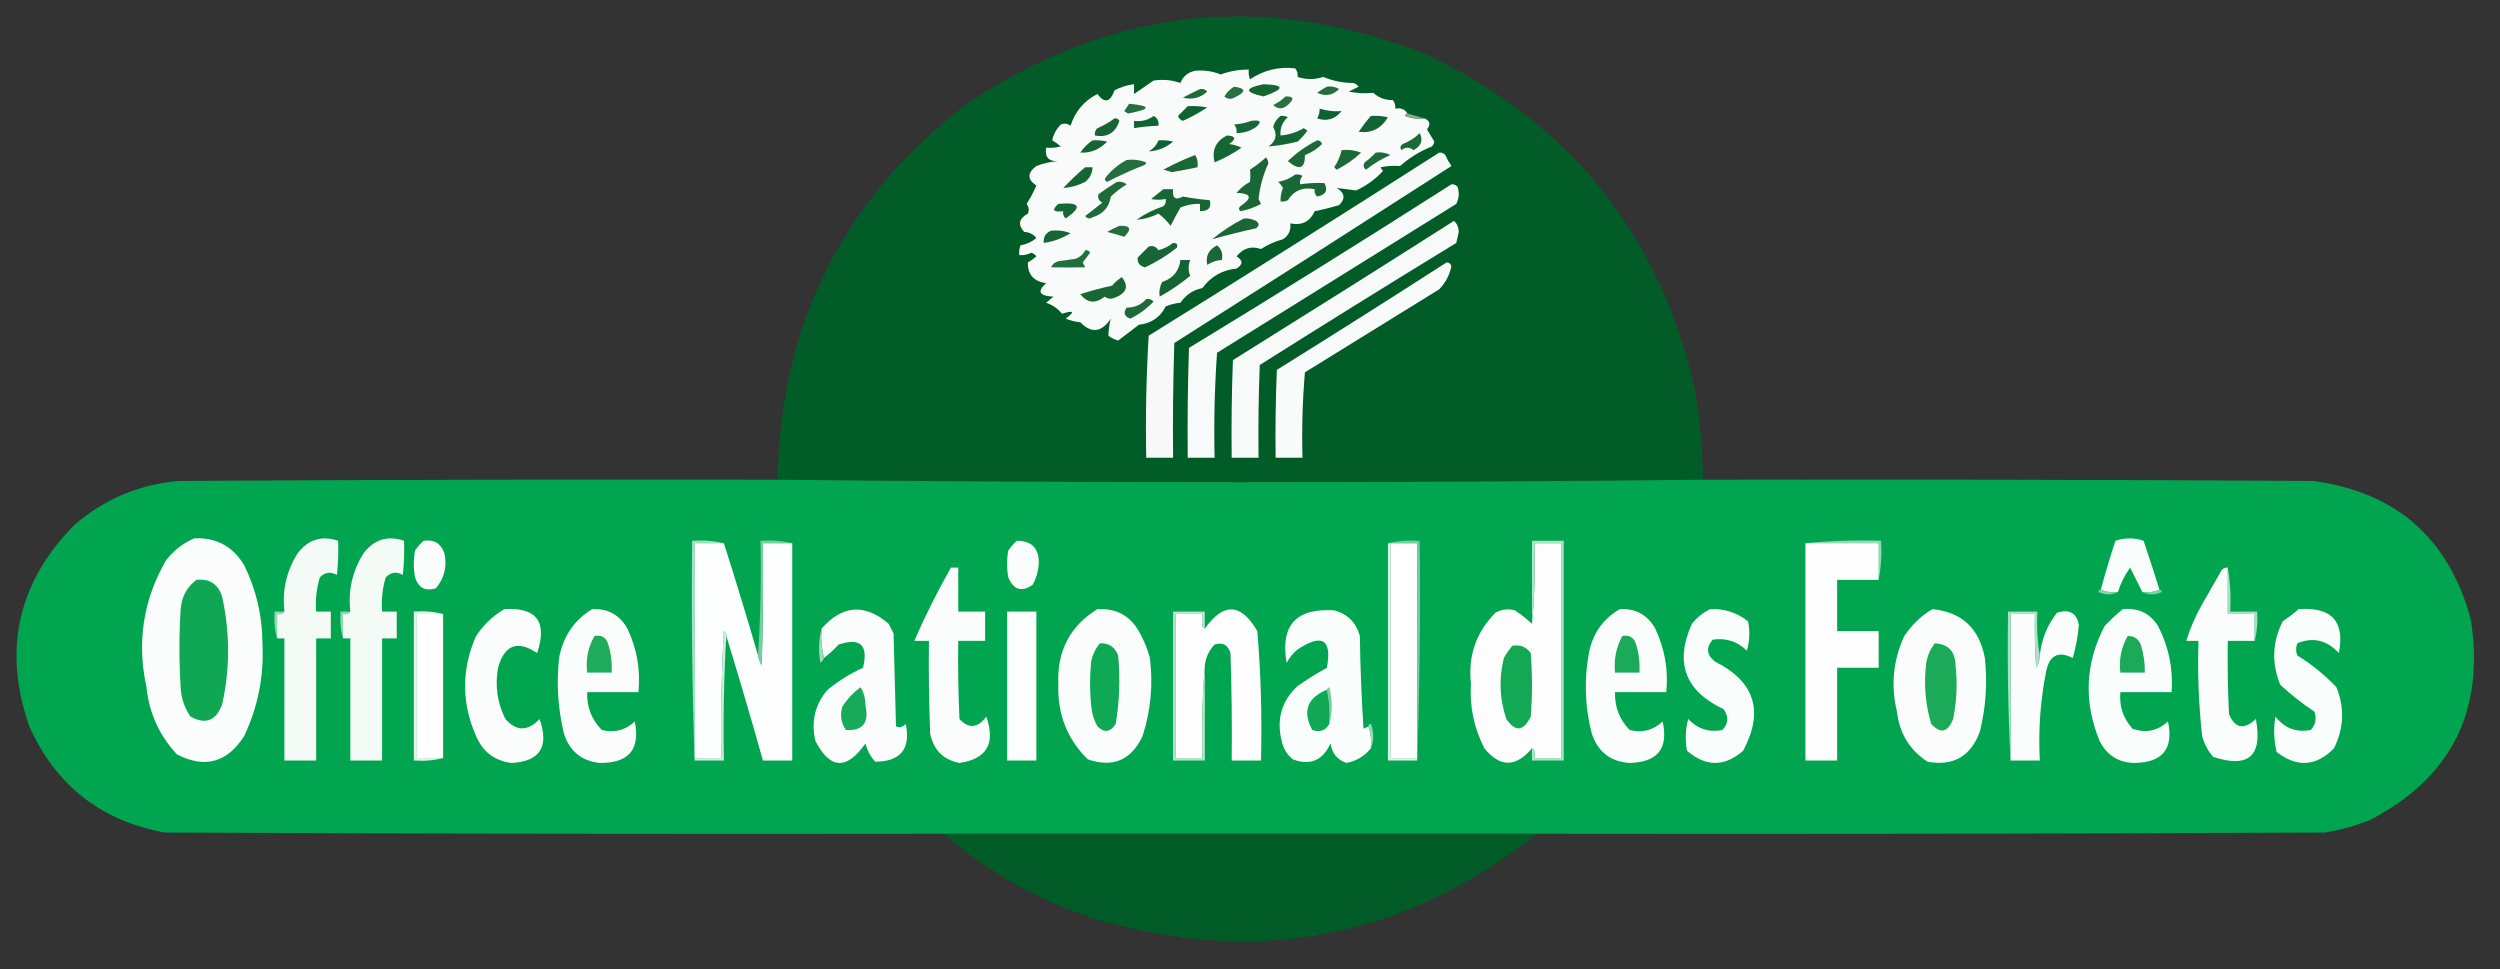 <?xml version="1.0" encoding="UTF-8"?>
<!DOCTYPE svg PUBLIC "-//W3C//DTD SVG 1.1//EN" "http://www.w3.org/Graphics/SVG/1.1/DTD/svg11.dtd">
<svg xmlns="http://www.w3.org/2000/svg" version="1.1" width="1024px" height="397px" style="shape-rendering:geometricPrecision; text-rendering:geometricPrecision; image-rendering:optimizeQuality; fill-rule:evenodd; clip-rule:evenodd" xmlns:xlink="http://www.w3.org/1999/xlink">
<rect width="100%" height="100%" fill="#333333" stroke="none"/>
<g><path style="opacity:0.996" fill="#025d29" d="M 697.5,196.5 C 571.167,197.833 444.833,197.833 318.5,196.5C 319.621,132.758 345.287,81.591 395.5,43C 454.376,3.191 517.043,-3.809 583.5,22C 642.378,49.554 679.211,95.055 694,158.5C 696.377,171.059 697.544,183.726 697.5,196.5 Z"/></g>
<g><path style="opacity:1" fill="#f9fbfa" d="M 576.5,46.5 C 575.957,46.56 575.624,46.893 575.5,47.5C 578.086,48.48 580.753,48.813 583.5,48.5C 585.743,49.505 586.076,51.005 584.5,53C 585.5,54.667 586.5,56.333 587.5,58C 587.355,58.772 587.022,59.439 586.5,60C 581.665,61.914 577.331,64.581 573.5,68C 570.765,67.802 568.099,67.969 565.5,68.5C 565.709,69.086 566.043,69.586 566.5,70C 563.365,73.401 559.698,76.067 555.5,78C 552.833,77.667 550.167,77.333 547.5,77C 550.859,79.034 551.192,81.368 548.5,84C 545.23,84.995 541.897,85.828 538.5,86.5C 536.587,90.79 533.254,92.457 528.5,91.5C 528.838,94.325 527.838,96.492 525.5,98C 522.274,98.885 519.274,100.219 516.5,102C 512.542,100.633 509.209,101.633 506.5,105C 509.167,106.667 509.167,108.333 506.5,110C 500.637,110.597 495.971,113.264 492.5,118C 488.734,118.751 485.734,120.751 483.5,124C 481.423,124.192 479.423,124.692 477.5,125.5C 475.204,129.983 471.537,132.483 466.5,133C 463.656,135.181 460.822,137.347 458,139.5C 456.527,139.097 455.194,138.43 454,137.5C 454.052,135.089 454.385,132.756 455,130.5C 451.208,136.176 447.041,136.676 442.5,132C 440.423,131.808 438.423,131.308 436.5,130.5C 440.403,127.65 439.903,126.983 435,128.5C 433.267,126.383 431.1,124.883 428.5,124C 429.5,123.167 430.5,122.333 431.5,121.5C 425.656,121.234 424.656,119.401 428.5,116C 423.406,115.25 420.906,112.417 421,107.5C 422.255,106.789 423.421,105.956 424.5,105C 423.975,104.308 423.308,103.808 422.5,103.5C 420.929,104.309 419.262,104.643 417.5,104.5C 417.343,103.127 417.51,101.793 418,100.5C 420.501,100.05 422.667,99.05 424.5,97.5C 423.286,95.931 421.619,95.098 419.5,95C 416.8,92.054 417.3,89.554 421,87.5C 421.595,86.101 421.428,84.768 420.5,83.5C 422.051,81.116 423.385,78.616 424.5,76C 420.717,73.488 420.717,70.821 424.5,68C 427.377,66.873 430.377,66.207 433.5,66C 429.541,66.209 427.874,64.375 428.5,60.5C 430.527,60.662 432.527,60.495 434.5,60C 433.421,59.044 432.255,58.211 431,57.5C 431.446,55.117 432.612,52.95 434.5,51C 435.899,50.405 437.232,50.572 438.5,51.5C 440.351,45.648 444.017,41.315 449.5,38.5C 452.392,42.43 454.725,41.93 456.5,37C 459.022,35.659 461.689,34.826 464.5,34.5C 464.5,35.833 464.5,37.167 464.5,38.5C 467.044,36.719 469.711,34.886 472.5,33C 476.388,32.419 480.054,32.752 483.5,34C 484.597,31.235 486.597,29.569 489.5,29C 493.088,28.634 496.588,29.134 500,30.5C 503.714,29.131 507.547,28.464 511.5,28.5C 511.343,29.873 511.51,31.207 512,32.5C 517.609,28.712 523.776,27.212 530.5,28C 531.337,29.011 531.67,30.178 531.5,31.5C 535.007,32.669 538.507,32.669 542,31.5C 545.923,33.15 550.089,33.983 554.5,34C 555.308,34.308 555.975,34.808 556.5,35.5C 555.167,36.167 553.833,36.833 552.5,37.5C 555.802,38.228 559.135,38.395 562.5,38C 564.7,40.046 567.367,41.046 570.5,41C 571.337,42.011 571.67,43.178 571.5,44.5C 573.781,44.077 575.448,44.744 576.5,46.5 Z"/></g>
<g><path style="opacity:1" fill="#166634" d="M 517.5,34.5 C 526.319,34.777 526.319,36.443 517.5,39.5C 509.632,37.772 509.632,36.106 517.5,34.5 Z"/></g>
<g><path style="opacity:1" fill="#1e6b3a" d="M 491.5,36.5 C 492.675,36.281 493.675,36.614 494.5,37.5C 491.628,40.146 488.295,40.979 484.5,40C 486.858,38.724 489.192,37.558 491.5,36.5 Z"/></g>
<g><path style="opacity:1" fill="#287042" d="M 505.5,35.5 C 510.472,36.193 510.472,37.693 505.5,40C 504.056,40.781 502.723,40.614 501.5,39.5C 502.549,37.784 503.882,36.451 505.5,35.5 Z"/></g>
<g><path style="opacity:1" fill="#236d3e" d="M 543.5,35.5 C 545.288,35.215 546.955,35.548 548.5,36.5C 545.815,39.09 542.815,39.59 539.5,38C 540.858,37.066 542.192,36.232 543.5,35.5 Z"/></g>
<g><path style="opacity:1" fill="#297143" d="M 526.5,39.5 C 529.926,39.35 530.259,40.516 527.5,43C 525.414,44.827 523.414,44.827 521.5,43C 523.431,42.098 525.097,40.931 526.5,39.5 Z"/></g>
<g><path style="opacity:1" fill="#246e3f" d="M 462.5,42.5 C 471.708,43.374 471.542,44.708 462,46.5C 461.5,46.167 461,45.833 460.5,45.5C 461.193,44.482 461.859,43.482 462.5,42.5 Z"/></g>
<g><path style="opacity:1" fill="#0f6330" d="M 486.5,43.5 C 489.187,43.336 491.854,43.503 494.5,44C 491.327,46.087 487.994,47.92 484.5,49.5C 483.5,49.167 482.833,48.5 482.5,47.5C 483.867,46.16 485.2,44.827 486.5,43.5 Z"/></g>
<g><path style="opacity:1" fill="#0b622e" d="M 540.5,44.5 C 543.565,45.422 546.565,45.756 549.5,45.5C 546.827,48.843 543.494,49.843 539.5,48.5C 540.246,47.264 540.579,45.931 540.5,44.5 Z"/></g>
<g><path style="opacity:1" fill="#126432" d="M 561.5,47.5 C 563.857,47.337 566.19,47.503 568.5,48C 565.755,52.684 561.755,54.684 556.5,54C 558.054,51.713 559.721,49.547 561.5,47.5 Z"/></g>
<g><path style="opacity:1" fill="#7fad93" d="M 576.5,46.5 C 578.833,47.167 581.167,47.833 583.5,48.5C 580.753,48.813 578.086,48.48 575.5,47.5C 575.624,46.893 575.957,46.56 576.5,46.5 Z"/></g>
<g><path style="opacity:1" fill="#0f6532" d="M 472.5,47.5 C 474.104,48.287 474.771,49.62 474.5,51.5C 471.14,51.616 467.807,51.949 464.5,52.5C 464.5,51.5 464.5,50.5 464.5,49.5C 467.553,49.889 470.22,49.223 472.5,47.5 Z"/></g>
<g><path style="opacity:1" fill="#146633" d="M 524.5,47.5 C 525.552,47.35 526.552,47.517 527.5,48C 525.253,49.995 524.253,52.495 524.5,55.5C 527.875,55.233 531.042,54.233 534,52.5C 534.5,52.833 535,53.167 535.5,53.5C 534.352,55.149 533.019,56.649 531.5,58C 527.487,59.009 523.487,59.676 519.5,60C 522.626,57.953 523.293,55.287 521.5,52C 522.008,50.107 523.008,48.607 524.5,47.5 Z"/></g>
<g><path style="opacity:1" fill="#156634" d="M 456.5,48.5 C 457.376,48.369 458.043,48.703 458.5,49.5C 456.908,54.428 453.575,56.428 448.5,55.5C 448.281,54.325 448.614,53.325 449.5,52.5C 452.059,51.392 454.392,50.059 456.5,48.5 Z"/></g>
<g><path style="opacity:1" fill="#166736" d="M 512.5,49.5 C 516.29,49.008 516.956,49.841 514.5,52C 512.091,53.707 509.425,54.54 506.5,54.5C 506.67,53.178 506.337,52.011 505.5,51C 508.036,50.814 510.369,50.314 512.5,49.5 Z"/></g>
<g><path style="opacity:1" fill="#1a6937" d="M 581.5,54.5 C 583.008,57.411 582.175,59.744 579,61.5C 577.333,60.167 575.667,60.167 574,61.5C 573.383,60.551 573.549,59.718 574.5,59C 577.239,57.974 579.572,56.474 581.5,54.5 Z"/></g>
<g><path style="opacity:1" fill="#166634" d="M 502.5,55.5 C 506.135,55.656 506.468,56.822 503.5,59C 505.256,59.202 506.922,59.702 508.5,60.5C 505.126,62.862 501.46,64.862 497.5,66.5C 496.262,61.557 497.929,57.89 502.5,55.5 Z"/></g>
<g><path style="opacity:1" fill="#136533" d="M 447.5,57.5 C 449.527,57.338 451.527,57.505 453.5,58C 450.338,61.264 446.671,62.764 442.5,62.5C 443.882,60.451 445.548,58.785 447.5,57.5 Z"/></g>
<g><path style="opacity:1" fill="#0c6330" d="M 474.5,57.5 C 476.527,57.338 478.527,57.505 480.5,58C 477.535,60.49 474.202,61.824 470.5,62C 472.384,60.951 473.718,59.451 474.5,57.5 Z"/></g>
<g><path style="opacity:1" fill="#1b6938" d="M 539.5,57.5 C 540.497,57.47 541.164,57.97 541.5,59C 539.536,60.987 537.203,62.487 534.5,63.5C 534.546,69.127 532.212,69.96 527.5,66C 531.125,62.526 535.125,59.693 539.5,57.5 Z"/></g>
<g><path style="opacity:1" fill="#1a6938" d="M 549.5,61.5 C 552.247,61.187 554.914,61.52 557.5,62.5C 554.554,65.313 551.221,67.647 547.5,69.5C 547.167,69.167 546.833,68.833 546.5,68.5C 547.952,66.359 548.952,64.025 549.5,61.5 Z"/></g>
<g><path style="opacity:1" fill="#1d6b3b" d="M 563.5,62.5 C 565.604,62.201 567.604,62.534 569.5,63.5C 565.928,65.065 562.595,67.065 559.5,69.5C 558.417,68.635 558.251,67.635 559,66.5C 560.667,65.267 562.167,63.934 563.5,62.5 Z"/></g>
<g><path style="opacity:1" fill="#f6f9f8" d="M 589.5,62.5 C 590.496,62.414 591.329,62.748 592,63.5C 592.707,65.081 593.54,66.581 594.5,68C 556.751,92.291 518.918,116.458 481,140.5C 480.5,156.163 480.333,171.83 480.5,187.5C 476.833,187.5 473.167,187.5 469.5,187.5C 469.167,170.82 469.501,154.153 470.5,137.5C 510.4,112.725 550.066,87.725 589.5,62.5 Z"/></g>
<g><path style="opacity:1" fill="#196836" d="M 489.5,63.5 C 490.451,64.919 490.784,66.585 490.5,68.5C 487.027,69.243 483.527,69.909 480,70.5C 478.833,70.167 477.667,69.833 476.5,69.5C 480.784,67.189 485.117,65.189 489.5,63.5 Z"/></g>
<g><path style="opacity:1" fill="#256e3e" d="M 461.5,65.5 C 464.247,65.187 466.914,65.52 469.5,66.5C 469.333,66.833 469.167,67.167 469,67.5C 463.69,69.546 458.524,71.88 453.5,74.5C 452.479,73.998 452.312,73.332 453,72.5C 455.439,69.549 458.272,67.216 461.5,65.5 Z"/></g>
<g><path style="opacity:1" fill="#186735" d="M 518.5,64.5 C 519.139,65.097 519.472,65.93 519.5,67C 517.389,71.575 516.055,76.408 515.5,81.5C 515.833,82.167 516.167,82.833 516.5,83.5C 513.851,84.972 511.018,85.972 508,86.5C 507.333,85.833 507.333,85.167 508,84.5C 513.134,81.079 512.634,79.246 506.5,79C 508.043,77.122 509.876,75.622 512,74.5C 512.195,72.793 512.195,71.126 512,69.5C 514.352,67.97 516.519,66.303 518.5,64.5 Z"/></g>
<g><path style="opacity:1" fill="#136532" d="M 444.5,68.5 C 445.5,68.5 446.5,68.5 447.5,68.5C 447.415,70.929 446.415,72.929 444.5,74.5C 441.585,75.977 438.585,76.81 435.5,77C 438.396,73.934 441.396,71.101 444.5,68.5 Z"/></g>
<g><path style="opacity:1" fill="#186735" d="M 530.5,71.5 C 531.552,71.35 532.552,71.517 533.5,72C 532.663,73.011 532.33,74.178 532.5,75.5C 535.841,74.995 539.174,74.828 542.5,75C 544.032,78.008 543.032,79.842 539.5,80.5C 538.614,79.675 538.281,78.675 538.5,77.5C 533.685,76.52 530.018,78.02 527.5,82C 526.552,82.483 525.552,82.65 524.5,82.5C 524.433,80.599 524.767,78.766 525.5,77C 524.978,76.05 524.311,75.216 523.5,74.5C 526.217,74.026 528.55,73.026 530.5,71.5 Z"/></g>
<g><path style="opacity:1" fill="#1e6a39" d="M 457.5,74.5 C 458.978,74.238 460.311,74.571 461.5,75.5C 459.203,76.898 457.037,78.564 455,80.5C 454.308,84.862 451.808,87.696 447.5,89C 446.365,89.749 445.365,89.583 444.5,88.5C 446.794,86.678 449.128,84.844 451.5,83C 449.993,82.163 449.493,80.996 450,79.5C 452.479,77.686 454.979,76.019 457.5,74.5 Z"/></g>
<g><path style="opacity:1" fill="#f7faf8" d="M 594.5,75.5 C 595.496,75.414 596.329,75.748 597,76.5C 597.814,78.902 597.647,81.235 596.5,83.5C 563.833,103.833 531.167,124.167 498.5,144.5C 497.501,158.818 497.167,173.151 497.5,187.5C 493.833,187.5 490.167,187.5 486.5,187.5C 486.333,172.496 486.5,157.496 487,142.5C 523.149,120.517 558.983,98.184 594.5,75.5 Z"/></g>
<g><path style="opacity:1" fill="#166634" d="M 476.5,77.5 C 477.833,77.5 479.167,77.5 480.5,77.5C 480.12,81.157 481.453,82.157 484.5,80.5C 488.138,81.182 491.805,81.682 495.5,82C 496.331,85.022 494.998,86.522 491.5,86.5C 491.5,85.5 491.5,84.5 491.5,83.5C 488.729,83.421 486.063,83.921 483.5,85C 482.094,87.445 480.76,89.945 479.5,92.5C 478.053,90.597 476.386,88.93 474.5,87.5C 471.59,88.973 468.59,89.806 465.5,90C 468.888,87.639 472.554,85.806 476.5,84.5C 477.386,83.675 477.719,82.675 477.5,81.5C 475.326,81.92 473.326,81.92 471.5,81.5C 473.21,80.113 474.877,78.779 476.5,77.5 Z"/></g>
<g><path style="opacity:1" fill="#176735" d="M 433.5,83.5 C 442.434,82.701 443.434,84.701 436.5,89.5C 435.614,88.675 435.281,87.675 435.5,86.5C 431.36,87.044 430.693,86.044 433.5,83.5 Z"/></g>
<g><path style="opacity:1" fill="#186736" d="M 509.5,89.5 C 511.262,89.357 512.929,89.691 514.5,90.5C 515.833,91.5 515.833,92.5 514.5,93.5C 508.34,94.839 502.34,96.339 496.5,98C 500.59,94.633 504.924,91.799 509.5,89.5 Z"/></g>
<g><path style="opacity:1" fill="#f8faf9" d="M 595.5,90.5 C 596.765,91.514 597.431,93.014 597.5,95C 597.167,96.5 596.833,98 596.5,99.5C 569.534,115.969 542.701,132.635 516,149.5C 515.5,162.162 515.333,174.829 515.5,187.5C 511.833,187.5 508.167,187.5 504.5,187.5C 504.333,174.163 504.5,160.829 505,147.5C 535.315,128.6 565.482,109.6 595.5,90.5 Z"/></g>
<g><path style="opacity:1" fill="#246d3e" d="M 458.5,92.5 C 463.062,92.279 463.728,93.779 460.5,97C 458.341,96.287 456.007,95.62 453.5,95C 455.175,94.015 456.842,93.181 458.5,92.5 Z"/></g>
<g><path style="opacity:1" fill="#156635" d="M 430.5,94.5 C 433.247,94.187 435.914,94.52 438.5,95.5C 435.138,97.621 431.471,98.955 427.5,99.5C 427.31,97.041 428.31,95.374 430.5,94.5 Z"/></g>
<g><path style="opacity:1" fill="#156634" d="M 480.5,99.5 C 482.028,99.517 482.528,100.184 482,101.5C 477.985,104.675 473.651,107.341 469,109.5C 466.749,108.937 465.749,107.603 466,105.5C 467.5,104 469,102.5 470.5,101C 472.135,100.46 473.468,100.96 474.5,102.5C 476.78,101.864 478.78,100.864 480.5,99.5 Z"/></g>
<g><path style="opacity:1" fill="#1a6837" d="M 498.5,100.5 C 500.308,101.918 500.975,103.918 500.5,106.5C 498.323,106.586 496.323,107.253 494.5,108.5C 493.706,104.93 495.039,102.264 498.5,100.5 Z"/></g>
<g><path style="opacity:1" fill="#236e3e" d="M 444.5,102.5 C 445.376,102.369 446.043,102.702 446.5,103.5C 445.5,104.833 444.5,106.167 443.5,107.5C 443.833,108.167 444.167,108.833 444.5,109.5C 439.54,109.581 434.874,109.581 430.5,109.5C 431.09,108.201 432.09,107.368 433.5,107C 435.833,106.667 438.167,106.333 440.5,106C 442.324,105.34 443.657,104.173 444.5,102.5 Z"/></g>
<g><path style="opacity:1" fill="#146533" d="M 483.5,106.5 C 484.833,106.5 486.167,106.5 487.5,106.5C 486.667,108.752 486.667,110.919 487.5,113C 483.593,116.204 479.426,119.038 475,121.5C 474.675,119.447 475.009,117.447 476,115.5C 480.443,114.049 482.943,111.049 483.5,106.5 Z"/></g>
<g><path style="opacity:1" fill="#f9fbfa" d="M 592.5,107.5 C 593.497,107.47 594.164,107.97 594.5,109C 593.747,112.673 592.081,115.839 589.5,118.5C 571.167,129.833 552.833,141.167 534.5,152.5C 533.501,164.148 533.168,175.814 533.5,187.5C 529.833,187.5 526.167,187.5 522.5,187.5C 522.333,175.495 522.5,163.495 523,151.5C 546.34,136.97 569.507,122.304 592.5,107.5 Z"/></g>
<g><path style="opacity:1" fill="#176634" d="M 459.5,113.5 C 462.488,117.253 461.488,120.086 456.5,122C 455.101,122.595 453.768,122.428 452.5,121.5C 448.678,124.496 445.344,124.163 442.5,120.5C 446.764,119.121 451.098,117.955 455.5,117C 456.731,115.595 458.064,114.429 459.5,113.5 Z"/></g>
<g><path style="opacity:1" fill="#1c6a39" d="M 469.5,122.5 C 470.675,122.281 471.675,122.614 472.5,123.5C 469.744,126.427 466.578,128.76 463,130.5C 460.5,129.667 460,128.167 461.5,126C 464.792,125.996 467.458,124.83 469.5,122.5 Z"/></g>
<g><path style="opacity:0.994" fill="#03a650" d="M 318.5,196.5 C 444.833,197.833 571.167,197.833 697.5,196.5C 780.834,196.333 864.167,196.5 947.5,197C 981.435,201.6 1002.94,220.434 1012,253.5C 1017.92,291.139 1004.09,318.639 970.5,336C 964.661,338.28 958.661,339.947 952.5,341C 844.834,341.5 737.167,341.667 629.5,341.5C 548.5,341.5 467.5,341.5 386.5,341.5C 280.166,341.667 173.833,341.5 67.5,341C 41.407,336.246 22.907,321.746 12,297.5C 1.081,266.089 7.247,238.589 30.5,215C 42.83,204.338 57.163,198.338 73.5,197C 155.166,196.5 236.833,196.333 318.5,196.5 Z"/></g>
<g><path style="opacity:1" fill="#fafdfb" d="M 79.5,220.5 C 88.517,220.092 95.351,223.759 100,231.5C 104.958,241.574 107.458,252.241 107.5,263.5C 108.186,276.828 105.686,289.494 100,301.5C 93.039,312.379 83.873,314.879 72.5,309C 65.259,301.297 61.093,292.13 60,281.5C 55.98,263.046 58.647,245.713 68,229.5C 71.183,225.462 75.016,222.462 79.5,220.5 Z"/></g>
<g><path style="opacity:1" fill="#f4fbf7" d="M 113.5,261.5 C 113.5,258.167 113.5,254.833 113.5,251.5C 114.791,251.737 115.791,251.404 116.5,250.5C 115.509,241.801 117.342,233.801 122,226.5C 126.332,220.915 131.832,219.248 138.5,221.5C 138.666,226.179 138.499,230.845 138,235.5C 135.408,234.018 133.075,234.352 131,236.5C 129.621,241.036 129.121,245.703 129.5,250.5C 131.5,250.5 133.5,250.5 135.5,250.5C 135.5,254.167 135.5,257.833 135.5,261.5C 133.5,261.5 131.5,261.5 129.5,261.5C 129.5,278.167 129.5,294.833 129.5,311.5C 125.167,311.5 120.833,311.5 116.5,311.5C 116.5,294.833 116.5,278.167 116.5,261.5C 115.5,261.5 114.5,261.5 113.5,261.5 Z"/></g>
<g><path style="opacity:1" fill="#f4fbf7" d="M 140.5,261.5 C 140.5,258.167 140.5,254.833 140.5,251.5C 141.791,251.737 142.791,251.404 143.5,250.5C 142.509,241.801 144.342,233.801 149,226.5C 153.332,220.915 158.832,219.248 165.5,221.5C 165.666,226.179 165.499,230.845 165,235.5C 162.408,234.018 160.075,234.352 158,236.5C 156.621,241.036 156.121,245.703 156.5,250.5C 158.5,250.5 160.5,250.5 162.5,250.5C 162.5,254.167 162.5,257.833 162.5,261.5C 160.5,261.5 158.5,261.5 156.5,261.5C 156.5,278.167 156.5,294.833 156.5,311.5C 152.167,311.5 147.833,311.5 143.5,311.5C 143.5,294.833 143.5,278.167 143.5,261.5C 142.5,261.5 141.5,261.5 140.5,261.5 Z"/></g>
<g><path style="opacity:1" fill="#fafdfb" d="M 173.5,221.5 C 177.683,220.846 180.516,222.512 182,226.5C 183.219,231.945 182.052,236.778 178.5,241C 174.199,242.266 171.366,240.766 170,236.5C 169.333,232.833 169.333,229.167 170,225.5C 171.032,223.973 172.199,222.64 173.5,221.5 Z"/></g>
<g><path style="opacity:1" fill="#fafdfc" d="M 416.5,221.5 C 422.665,221.501 425.665,224.668 425.5,231C 425.274,234.012 424.441,236.845 423,239.5C 418.498,242.662 415.164,241.662 413,236.5C 412.333,232.833 412.333,229.167 413,225.5C 414.032,223.973 415.199,222.64 416.5,221.5 Z"/></g>
<g><path style="opacity:1" fill="#95dab6" d="M 739.5,222.5 C 749.653,221.506 759.986,221.172 770.5,221.5C 770.821,227.026 770.488,232.36 769.5,237.5C 769.5,232.5 769.5,227.5 769.5,222.5C 759.5,222.5 749.5,222.5 739.5,222.5 Z"/></g>
<g><path style="opacity:1" fill="#f8fcfa" d="M 884.5,241.5 C 882.393,242.468 880.059,242.802 877.5,242.5C 875.842,239.184 874.176,235.851 872.5,232.5C 870.295,235.577 868.628,238.91 867.5,242.5C 864.941,242.802 862.607,242.468 860.5,241.5C 862.293,234.787 864.293,228.12 866.5,221.5C 870.38,220.205 874.214,220.205 878,221.5C 880.27,228.143 882.436,234.809 884.5,241.5 Z"/></g>
<g><path style="opacity:1" fill="#a5dfc1" d="M 296.5,222.5 C 292.5,222.5 288.5,222.5 284.5,222.5C 284.5,251.833 284.5,281.167 284.5,310.5C 284.5,310.833 284.5,311.167 284.5,311.5C 283.502,281.671 283.169,251.671 283.5,221.5C 288.032,221.182 292.366,221.515 296.5,222.5 Z"/></g>
<g><path style="opacity:1" fill="#fdfefe" d="M 296.5,222.5 C 301.369,237.774 306.036,253.107 310.5,268.5C 310.709,269.922 311.209,271.255 312,272.5C 312.5,255.837 312.667,239.17 312.5,222.5C 316.5,222.5 320.5,222.5 324.5,222.5C 324.5,252.167 324.5,281.833 324.5,311.5C 320.5,311.5 316.5,311.5 312.5,311.5C 307.705,294.448 302.705,277.448 297.5,260.5C 297.631,259.624 297.298,258.957 296.5,258.5C 295.5,275.821 295.167,293.154 295.5,310.5C 291.833,310.5 288.167,310.5 284.5,310.5C 284.5,281.167 284.5,251.833 284.5,222.5C 288.5,222.5 292.5,222.5 296.5,222.5 Z"/></g>
<g><path style="opacity:1" fill="#77cea0" d="M 324.5,222.5 C 320.5,222.5 316.5,222.5 312.5,222.5C 312.667,239.17 312.5,255.837 312,272.5C 311.209,271.255 310.709,269.922 310.5,268.5C 311.496,253.009 311.83,237.342 311.5,221.5C 316.032,221.182 320.366,221.515 324.5,222.5 Z"/></g>
<g><path style="opacity:1" fill="#dbf2e6" d="M 568.5,222.5 C 568.833,222.5 569.167,222.5 569.5,222.5C 569.5,251.833 569.5,281.167 569.5,310.5C 573.167,310.5 576.833,310.5 580.5,310.5C 580.5,310.833 580.5,311.167 580.5,311.5C 576.5,311.5 572.5,311.5 568.5,311.5C 568.5,281.833 568.5,252.167 568.5,222.5 Z"/></g>
<g><path style="opacity:1" fill="#fefffe" d="M 569.5,222.5 C 573.167,222.5 576.833,222.5 580.5,222.5C 580.5,251.833 580.5,281.167 580.5,310.5C 576.833,310.5 573.167,310.5 569.5,310.5C 569.5,281.167 569.5,251.833 569.5,222.5 Z"/></g>
<g><path style="opacity:1" fill="#74ce9f" d="M 568.5,222.5 C 572.634,221.515 576.968,221.182 581.5,221.5C 581.831,251.671 581.498,281.671 580.5,311.5C 580.5,311.167 580.5,310.833 580.5,310.5C 580.5,281.167 580.5,251.833 580.5,222.5C 576.833,222.5 573.167,222.5 569.5,222.5C 569.167,222.5 568.833,222.5 568.5,222.5 Z"/></g>
<g><path style="opacity:1" fill="#fcfdfc" d="M 627.5,306.5 C 620.919,314.375 614.419,314.375 608,306.5C 603.737,298.186 601.904,289.353 602.5,280C 601.272,268.683 604.605,259.016 612.5,251C 615.03,249.578 617.697,249.245 620.5,250C 622.996,251.666 625.329,253.5 627.5,255.5C 628.499,245.249 628.832,234.249 628.5,222.5C 632.167,222.5 635.833,222.5 639.5,222.5C 639.5,251.833 639.5,281.167 639.5,310.5C 635.833,310.5 632.167,310.5 628.5,310.5C 628.854,308.233 628.521,306.899 627.5,306.5 Z"/></g>
<g><path style="opacity:1" fill="#aee2c7" d="M 627.5,306.5 C 628.521,306.899 628.854,308.233 628.5,310.5C 632.167,310.5 635.833,310.5 639.5,310.5C 639.5,281.167 639.5,251.833 639.5,222.5C 635.833,222.5 632.167,222.5 628.5,222.5C 628.832,234.249 628.499,245.249 627.5,255.5C 627.5,244.167 627.5,232.833 627.5,221.5C 631.833,221.5 636.167,221.5 640.5,221.5C 640.5,251.5 640.5,281.5 640.5,311.5C 636.167,311.5 631.833,311.5 627.5,311.5C 627.5,309.833 627.5,308.167 627.5,306.5 Z"/></g>
<g><path style="opacity:1" fill="#fefefe" d="M 739.5,222.5 C 749.5,222.5 759.5,222.5 769.5,222.5C 769.5,227.5 769.5,232.5 769.5,237.5C 763.833,237.5 758.167,237.5 752.5,237.5C 752.5,244.5 752.5,251.5 752.5,258.5C 758.167,258.5 763.833,258.5 769.5,258.5C 769.5,263.5 769.5,268.5 769.5,273.5C 763.833,273.5 758.167,273.5 752.5,273.5C 752.5,286.167 752.5,298.833 752.5,311.5C 748.167,311.5 743.833,311.5 739.5,311.5C 739.5,281.833 739.5,252.167 739.5,222.5 Z"/></g>
<g><path style="opacity:1" fill="#fafdfc" d="M 389.5,232.5 C 390.5,232.5 391.5,232.5 392.5,232.5C 392.5,238.5 392.5,244.5 392.5,250.5C 396.167,250.5 399.833,250.5 403.5,250.5C 403.5,254.5 403.5,258.5 403.5,262.5C 399.833,262.5 396.167,262.5 392.5,262.5C 392.333,273.172 392.5,283.839 393,294.5C 396.805,298.601 400.472,298.268 404,293.5C 407.842,304.56 404.175,310.893 393,312.5C 386.4,311.234 382.4,307.234 381,300.5C 380.5,287.838 380.333,275.171 380.5,262.5C 378.5,262.5 376.5,262.5 374.5,262.5C 378.967,252.232 383.967,242.232 389.5,232.5 Z"/></g>
<g><path style="opacity:1" fill="#fbfdfc" d="M 912.5,232.5 C 912.5,238.833 912.5,245.167 912.5,251.5C 916.167,251.5 919.833,251.5 923.5,251.5C 923.5,255.167 923.5,258.833 923.5,262.5C 919.833,262.5 916.167,262.5 912.5,262.5C 912.334,272.506 912.5,282.506 913,292.5C 915.498,298.399 919.164,299.065 924,294.5C 926.852,309.653 921.018,314.819 906.5,310C 904.348,307.531 902.848,304.698 902,301.5C 900.578,288.561 900.078,275.561 900.5,262.5C 898.833,262.5 897.167,262.5 895.5,262.5C 897.072,257.345 899.238,252.345 902,247.5C 904.667,242.833 907.333,238.167 910,233.5C 910.671,232.748 911.504,232.414 912.5,232.5 Z"/></g>
<g><path style="opacity:1" fill="#0fa753" d="M 80.5,237.5 C 85.919,236.959 89.419,239.293 91,244.5C 94.24,259.15 94.24,273.817 91,288.5C 88.521,295.246 84.188,296.912 78,293.5C 75.521,289.877 74.188,285.877 74,281.5C 73.333,270.833 73.333,260.167 74,249.5C 74.402,244.393 76.569,240.393 80.5,237.5 Z"/></g>
<g><path style="opacity:1" fill="#84d3aa" d="M 860.5,241.5 C 862.607,242.468 864.941,242.802 867.5,242.5C 864.976,243.8 862.309,243.8 859.5,242.5C 859.624,241.893 859.957,241.56 860.5,241.5 Z"/></g>
<g><path style="opacity:1" fill="#7ed1a6" d="M 884.5,241.5 C 885.043,241.56 885.376,241.893 885.5,242.5C 882.691,243.8 880.024,243.8 877.5,242.5C 880.059,242.802 882.393,242.468 884.5,241.5 Z"/></g>
<g><path style="opacity:1" fill="#fafdfb" d="M 206.5,249.5 C 219.809,248.659 224.309,254.659 220,267.5C 211.997,262.083 206.663,264.083 204,273.5C 202.69,280.871 203.69,287.871 207,294.5C 211.507,299.619 216.174,299.619 221,294.5C 225.01,305.911 221.176,311.911 209.5,312.5C 202.6,311.626 197.767,307.959 195,301.5C 189.001,287.828 189.001,274.161 195,260.5C 198.07,255.927 201.904,252.261 206.5,249.5 Z"/></g>
<g><path style="opacity:1" fill="#fbfdfc" d="M 242.5,249.5 C 249.026,249.178 253.86,251.845 257,257.5C 260.899,265.735 262.399,274.402 261.5,283.5C 254.5,283.5 247.5,283.5 240.5,283.5C 240.306,289.589 242.306,294.756 246.5,299C 251.669,300.295 256.169,299.128 260,295.5C 262.343,307.005 257.51,312.671 245.5,312.5C 238.141,311.647 233.307,307.647 231,300.5C 228.533,290.318 227.867,279.985 229,269.5C 230.624,260.74 235.124,254.073 242.5,249.5 Z"/></g>
<g><path style="opacity:1" fill="#fbfdfc" d="M 337.5,269.5 C 336.517,265.702 336.183,261.702 336.5,257.5C 345.037,247.786 354.203,247.119 364,255.5C 364.667,256.833 365.333,258.167 366,259.5C 366.333,272.167 366.667,284.833 367,297.5C 368.343,298.214 369.676,297.88 371,296.5C 373.075,306.755 368.908,311.922 358.5,312C 356.513,309.86 355.18,307.36 354.5,304.5C 346.83,315.499 339.996,315.166 334,303.5C 332.136,295.57 333.803,288.57 339,282.5C 343.435,278.906 348.269,275.906 353.5,273.5C 355.73,264.227 352.397,261.06 343.5,264C 341.63,266.04 339.63,267.873 337.5,269.5 Z"/></g>
<g><path style="opacity:1" fill="#fafdfb" d="M 449.5,249.5 C 457.483,249.075 463.316,252.408 467,259.5C 468.725,262.674 470.058,266.007 471,269.5C 472.354,280.423 471.354,291.09 468,301.5C 463.321,311.424 455.821,314.591 445.5,311C 437.1,302.646 433.1,292.479 433.5,280.5C 432.852,266.788 438.185,256.455 449.5,249.5 Z"/></g>
<g><path style="opacity:1" fill="#fdfefd" d="M 493.5,272.5 C 492.505,284.989 492.171,297.656 492.5,310.5C 488.833,310.5 485.167,310.5 481.5,310.5C 481.5,290.833 481.5,271.167 481.5,251.5C 485.167,251.5 488.833,251.5 492.5,251.5C 492.035,255.103 492.368,257.103 493.5,257.5C 501.161,246.664 508.327,246.997 515,258.5C 516.459,276.098 516.959,293.764 516.5,311.5C 512.5,311.5 508.5,311.5 504.5,311.5C 504.667,296.83 504.5,282.163 504,267.5C 502.971,264.125 500.804,262.958 497.5,264C 495.218,266.397 493.884,269.231 493.5,272.5 Z"/></g>
<g><path style="opacity:1" fill="#f9fdfb" d="M 560.5,297.5 C 561.477,300.287 561.81,303.287 561.5,306.5C 558.95,309.699 555.617,311.699 551.5,312.5C 547.727,311.219 545.56,308.553 545,304.5C 541.747,311.55 536.58,313.717 529.5,311C 527.106,309.048 525.606,306.548 525,303.5C 522.745,294.645 524.912,287.145 531.5,281C 535.367,278.302 539.367,275.802 543.5,273.5C 545.62,261.871 541.62,259.371 531.5,266C 529.641,267.558 528.141,269.391 527,271.5C 524.347,256.15 530.847,248.983 546.5,250C 551.974,251.474 555.474,254.974 557,260.5C 557.167,273.18 557.667,285.846 558.5,298.5C 559.183,298.137 559.85,297.804 560.5,297.5 Z"/></g>
<g><path style="opacity:1" fill="#fbfdfc" d="M 663.5,249.5 C 670.026,249.178 674.86,251.845 678,257.5C 681.899,265.735 683.399,274.402 682.5,283.5C 675.5,283.5 668.5,283.5 661.5,283.5C 661.336,289.546 663.336,294.713 667.5,299C 672.669,300.295 677.169,299.128 681,295.5C 683.494,306.541 678.994,312.208 667.5,312.5C 659.694,312.004 654.527,308.004 652,300.5C 649.1,289.252 648.766,277.919 651,266.5C 652.762,258.94 656.929,253.273 663.5,249.5 Z"/></g>
<g><path style="opacity:1" fill="#f9fdfb" d="M 700.5,249.5 C 706.325,249.245 711.491,250.912 716,254.5C 716.827,258.541 716.66,262.541 715.5,266.5C 711.569,262.69 706.902,261.19 701.5,262C 698.689,265.294 699.022,268.294 702.5,271C 718.784,279.188 722.618,291.355 714,307.5C 706.373,314.158 698.707,314.158 691,307.5C 690.172,303.129 690.339,298.795 691.5,294.5C 695.35,298.594 700.017,300.094 705.5,299C 707.988,296.373 708.155,293.54 706,290.5C 690.184,283.048 685.85,271.381 693,255.5C 695.114,252.879 697.614,250.879 700.5,249.5 Z"/></g>
<g><path style="opacity:1" fill="#fbfdfc" d="M 791.5,249.5 C 803.531,250.69 810.697,257.357 813,269.5C 814.085,279.638 813.418,289.638 811,299.5C 807.327,309.751 800.16,313.918 789.5,312C 782.164,307.173 777.998,300.339 777,291.5C 774.419,280.809 775.419,270.476 780,260.5C 783.07,255.927 786.904,252.261 791.5,249.5 Z"/></g>
<g><path style="opacity:1" fill="#fbfdfc" d="M 823.5,311.5 C 823.5,291.5 823.5,271.5 823.5,251.5C 826.833,251.5 830.167,251.5 833.5,251.5C 833.334,258.841 833.5,266.174 834,273.5C 835.009,271.975 835.509,270.308 835.5,268.5C 836.169,261.992 838.502,256.159 842.5,251C 847.607,249.378 850.607,251.044 851.5,256C 851.113,260.612 850.279,265.112 849,269.5C 842.964,266.462 839.297,268.462 838,275.5C 835.694,287.36 834.861,299.36 835.5,311.5C 831.5,311.5 827.5,311.5 823.5,311.5 Z"/></g>
<g><path style="opacity:1" fill="#f9fdfb" d="M 869.5,249.5 C 875.848,248.884 880.682,251.218 884,256.5C 888.327,264.967 890.16,273.967 889.5,283.5C 882.5,283.5 875.5,283.5 868.5,283.5C 867.977,289.265 869.644,294.265 873.5,298.5C 878.944,300.383 883.777,299.383 888,295.5C 890.411,306.77 885.744,312.437 874,312.5C 867.562,312.28 862.896,309.28 860,303.5C 853.408,287.477 854.074,271.811 862,256.5C 864.396,253.933 866.896,251.6 869.5,249.5 Z"/></g>
<g><path style="opacity:1" fill="#f9fdfb" d="M 941.5,249.5 C 955.021,248.511 960.521,254.511 958,267.5C 953.049,262.165 947.382,260.832 941,263.5C 940.333,265.167 940.333,266.833 941,268.5C 946.923,272.125 952.256,276.459 957,281.5C 960.414,289.959 960.081,298.292 956,306.5C 948.691,313.973 940.857,314.473 932.5,308C 931.365,303.252 931.198,298.419 932,293.5C 935.742,298.291 940.576,300.124 946.5,299C 948.444,296.847 948.944,294.347 948,291.5C 943.046,288.215 938.38,284.548 934,280.5C 930.39,271.654 930.724,262.987 935,254.5C 937.326,252.934 939.492,251.268 941.5,249.5 Z"/></g>
<g><path style="opacity:1" fill="#93d8b4" d="M 116.5,250.5 C 115.791,251.404 114.791,251.737 113.5,251.5C 113.5,254.833 113.5,258.167 113.5,261.5C 112.518,258.038 112.185,254.371 112.5,250.5C 113.833,250.5 115.167,250.5 116.5,250.5 Z"/></g>
<g><path style="opacity:1" fill="#93d8b4" d="M 143.5,250.5 C 142.791,251.404 141.791,251.737 140.5,251.5C 140.5,254.833 140.5,258.167 140.5,261.5C 139.518,258.038 139.185,254.371 139.5,250.5C 140.833,250.5 142.167,250.5 143.5,250.5 Z"/></g>
<g><path style="opacity:1" fill="#e1f4ea" d="M 181.5,251.5 C 177.833,251.5 174.167,251.5 170.5,251.5C 170.5,271.167 170.5,290.833 170.5,310.5C 174.167,310.5 177.833,310.5 181.5,310.5C 177.702,311.483 173.702,311.817 169.5,311.5C 169.5,291.167 169.5,270.833 169.5,250.5C 173.702,250.183 177.702,250.517 181.5,251.5 Z"/></g>
<g><path style="opacity:1" fill="#fefffe" d="M 181.5,251.5 C 181.5,271.167 181.5,290.833 181.5,310.5C 177.833,310.5 174.167,310.5 170.5,310.5C 170.5,290.833 170.5,271.167 170.5,251.5C 174.167,251.5 177.833,251.5 181.5,251.5 Z"/></g>
<g><path style="opacity:1" fill="#fcfefd" d="M 412.5,250.5 C 416.5,250.5 420.5,250.5 424.5,250.5C 424.5,270.833 424.5,291.167 424.5,311.5C 420.5,311.5 416.5,311.5 412.5,311.5C 412.5,291.167 412.5,270.833 412.5,250.5 Z"/></g>
<g><path style="opacity:1" fill="#b6e5cb" d="M 493.5,257.5 C 492.368,257.103 492.035,255.103 492.5,251.5C 488.833,251.5 485.167,251.5 481.5,251.5C 481.5,271.167 481.5,290.833 481.5,310.5C 485.167,310.5 488.833,310.5 492.5,310.5C 492.171,297.656 492.505,284.989 493.5,272.5C 493.5,285.5 493.5,298.5 493.5,311.5C 489.167,311.5 484.833,311.5 480.5,311.5C 480.5,291.167 480.5,270.833 480.5,250.5C 484.833,250.5 489.167,250.5 493.5,250.5C 493.5,252.833 493.5,255.167 493.5,257.5 Z"/></g>
<g><path style="opacity:1" fill="#abe1c5" d="M 835.5,268.5 C 835.509,270.308 835.009,271.975 834,273.5C 833.5,266.174 833.334,258.841 833.5,251.5C 830.167,251.5 826.833,251.5 823.5,251.5C 823.5,271.5 823.5,291.5 823.5,311.5C 822.503,291.34 822.17,271.007 822.5,250.5C 826.5,250.5 830.5,250.5 834.5,250.5C 834.177,256.69 834.51,262.69 835.5,268.5 Z"/></g>
<g><path style="opacity:1" fill="#a7e0c2" d="M 912.5,232.5 C 913.49,238.31 913.823,244.31 913.5,250.5C 917.167,250.5 920.833,250.5 924.5,250.5C 924.817,254.702 924.483,258.702 923.5,262.5C 923.5,258.833 923.5,255.167 923.5,251.5C 919.833,251.5 916.167,251.5 912.5,251.5C 912.5,245.167 912.5,238.833 912.5,232.5 Z"/></g>
<g><path style="opacity:1" fill="#9cdcba" d="M 336.5,257.5 C 336.183,261.702 336.517,265.702 337.5,269.5C 337.217,270.289 336.717,270.956 336,271.5C 335.185,266.648 335.352,261.981 336.5,257.5 Z"/></g>
<g><path style="opacity:1" fill="#cdeddd" d="M 297.5,260.5 C 296.503,277.325 296.17,294.325 296.5,311.5C 292.5,311.5 288.5,311.5 284.5,311.5C 284.5,311.167 284.5,310.833 284.5,310.5C 288.167,310.5 291.833,310.5 295.5,310.5C 295.167,293.154 295.5,275.821 296.5,258.5C 297.298,258.957 297.631,259.624 297.5,260.5 Z"/></g>
<g><path style="opacity:1" fill="#1caa59" d="M 871.5,260.5 C 874.292,260.452 876.125,261.785 877,264.5C 878.108,268.086 878.608,271.753 878.5,275.5C 875.167,275.5 871.833,275.5 868.5,275.5C 867.867,270.072 868.867,265.072 871.5,260.5 Z"/></g>
<g><path style="opacity:1" fill="#1eab5a" d="M 243.5,260.5 C 246.238,259.965 248.072,260.965 249,263.5C 250.266,267.395 250.766,271.395 250.5,275.5C 247.167,275.5 243.833,275.5 240.5,275.5C 239.867,270.109 240.867,265.109 243.5,260.5 Z"/></g>
<g><path style="opacity:1" fill="#1aaa59" d="M 664.5,260.5 C 667.238,259.965 669.072,260.965 670,263.5C 671.266,267.395 671.766,271.395 671.5,275.5C 668.167,275.5 664.833,275.5 661.5,275.5C 660.98,270.149 661.98,265.149 664.5,260.5 Z"/></g>
<g><path style="opacity:1" fill="#0fa854" d="M 450.5,263.5 C 454.17,263.327 456.67,264.993 458,268.5C 458.886,277.895 458.553,287.228 457,296.5C 454.842,299.95 452.342,300.283 449.5,297.5C 448.103,295.018 447.269,292.352 447,289.5C 446.333,283.167 446.333,276.833 447,270.5C 447.653,267.861 448.82,265.527 450.5,263.5 Z"/></g>
<g><path style="opacity:1" fill="#1baa58" d="M 792.5,263.5 C 798.003,263.77 800.837,266.77 801,272.5C 801.801,279.889 801.467,287.223 800,294.5C 797.845,300.008 794.845,300.675 791,296.5C 788.601,288.328 787.934,279.994 789,271.5C 789.502,268.512 790.669,265.845 792.5,263.5 Z"/></g>
<g><path style="opacity:1" fill="#12a854" d="M 619.5,264.5 C 622.652,263.959 625.152,264.959 627,267.5C 627.667,276.167 627.667,284.833 627,293.5C 624.008,299.596 620.675,299.93 617,294.5C 614.212,286.258 613.879,277.924 616,269.5C 616.997,267.677 618.164,266.01 619.5,264.5 Z"/></g>
<g><path style="opacity:1" fill="#76cfa0" d="M 543.5,282.5 C 543.56,281.957 543.893,281.624 544.5,281.5C 545.814,286.652 545.814,291.652 544.5,296.5C 544.819,291.637 544.486,286.97 543.5,282.5 Z"/></g>
<g><path style="opacity:1" fill="#17aa58" d="M 352.5,281.5 C 353.809,283.571 354.475,286.071 354.5,289C 356.067,296.078 353.401,299.412 346.5,299C 344.496,296.159 343.996,292.993 345,289.5C 347.028,286.308 349.528,283.641 352.5,281.5 Z"/></g>
<g><path style="opacity:1" fill="#10a854" d="M 543.5,282.5 C 544.486,286.97 544.819,291.637 544.5,296.5C 542.947,299.254 540.614,300.087 537.5,299C 533.415,291.365 535.415,285.865 543.5,282.5 Z"/></g>
<g><path style="opacity:1" fill="#98dbb9" d="M 560.5,297.5 C 560.56,296.957 560.893,296.624 561.5,296.5C 562.806,299.98 562.806,303.313 561.5,306.5C 561.81,303.287 561.477,300.287 560.5,297.5 Z"/></g>
<g><path style="opacity:0.989" fill="#005c27" d="M 386.5,341.5 C 467.5,341.5 548.5,341.5 629.5,341.5C 576.196,383.837 516.529,395.67 450.5,377C 426.524,369.521 405.191,357.688 386.5,341.5 Z"/></g>
</svg>
